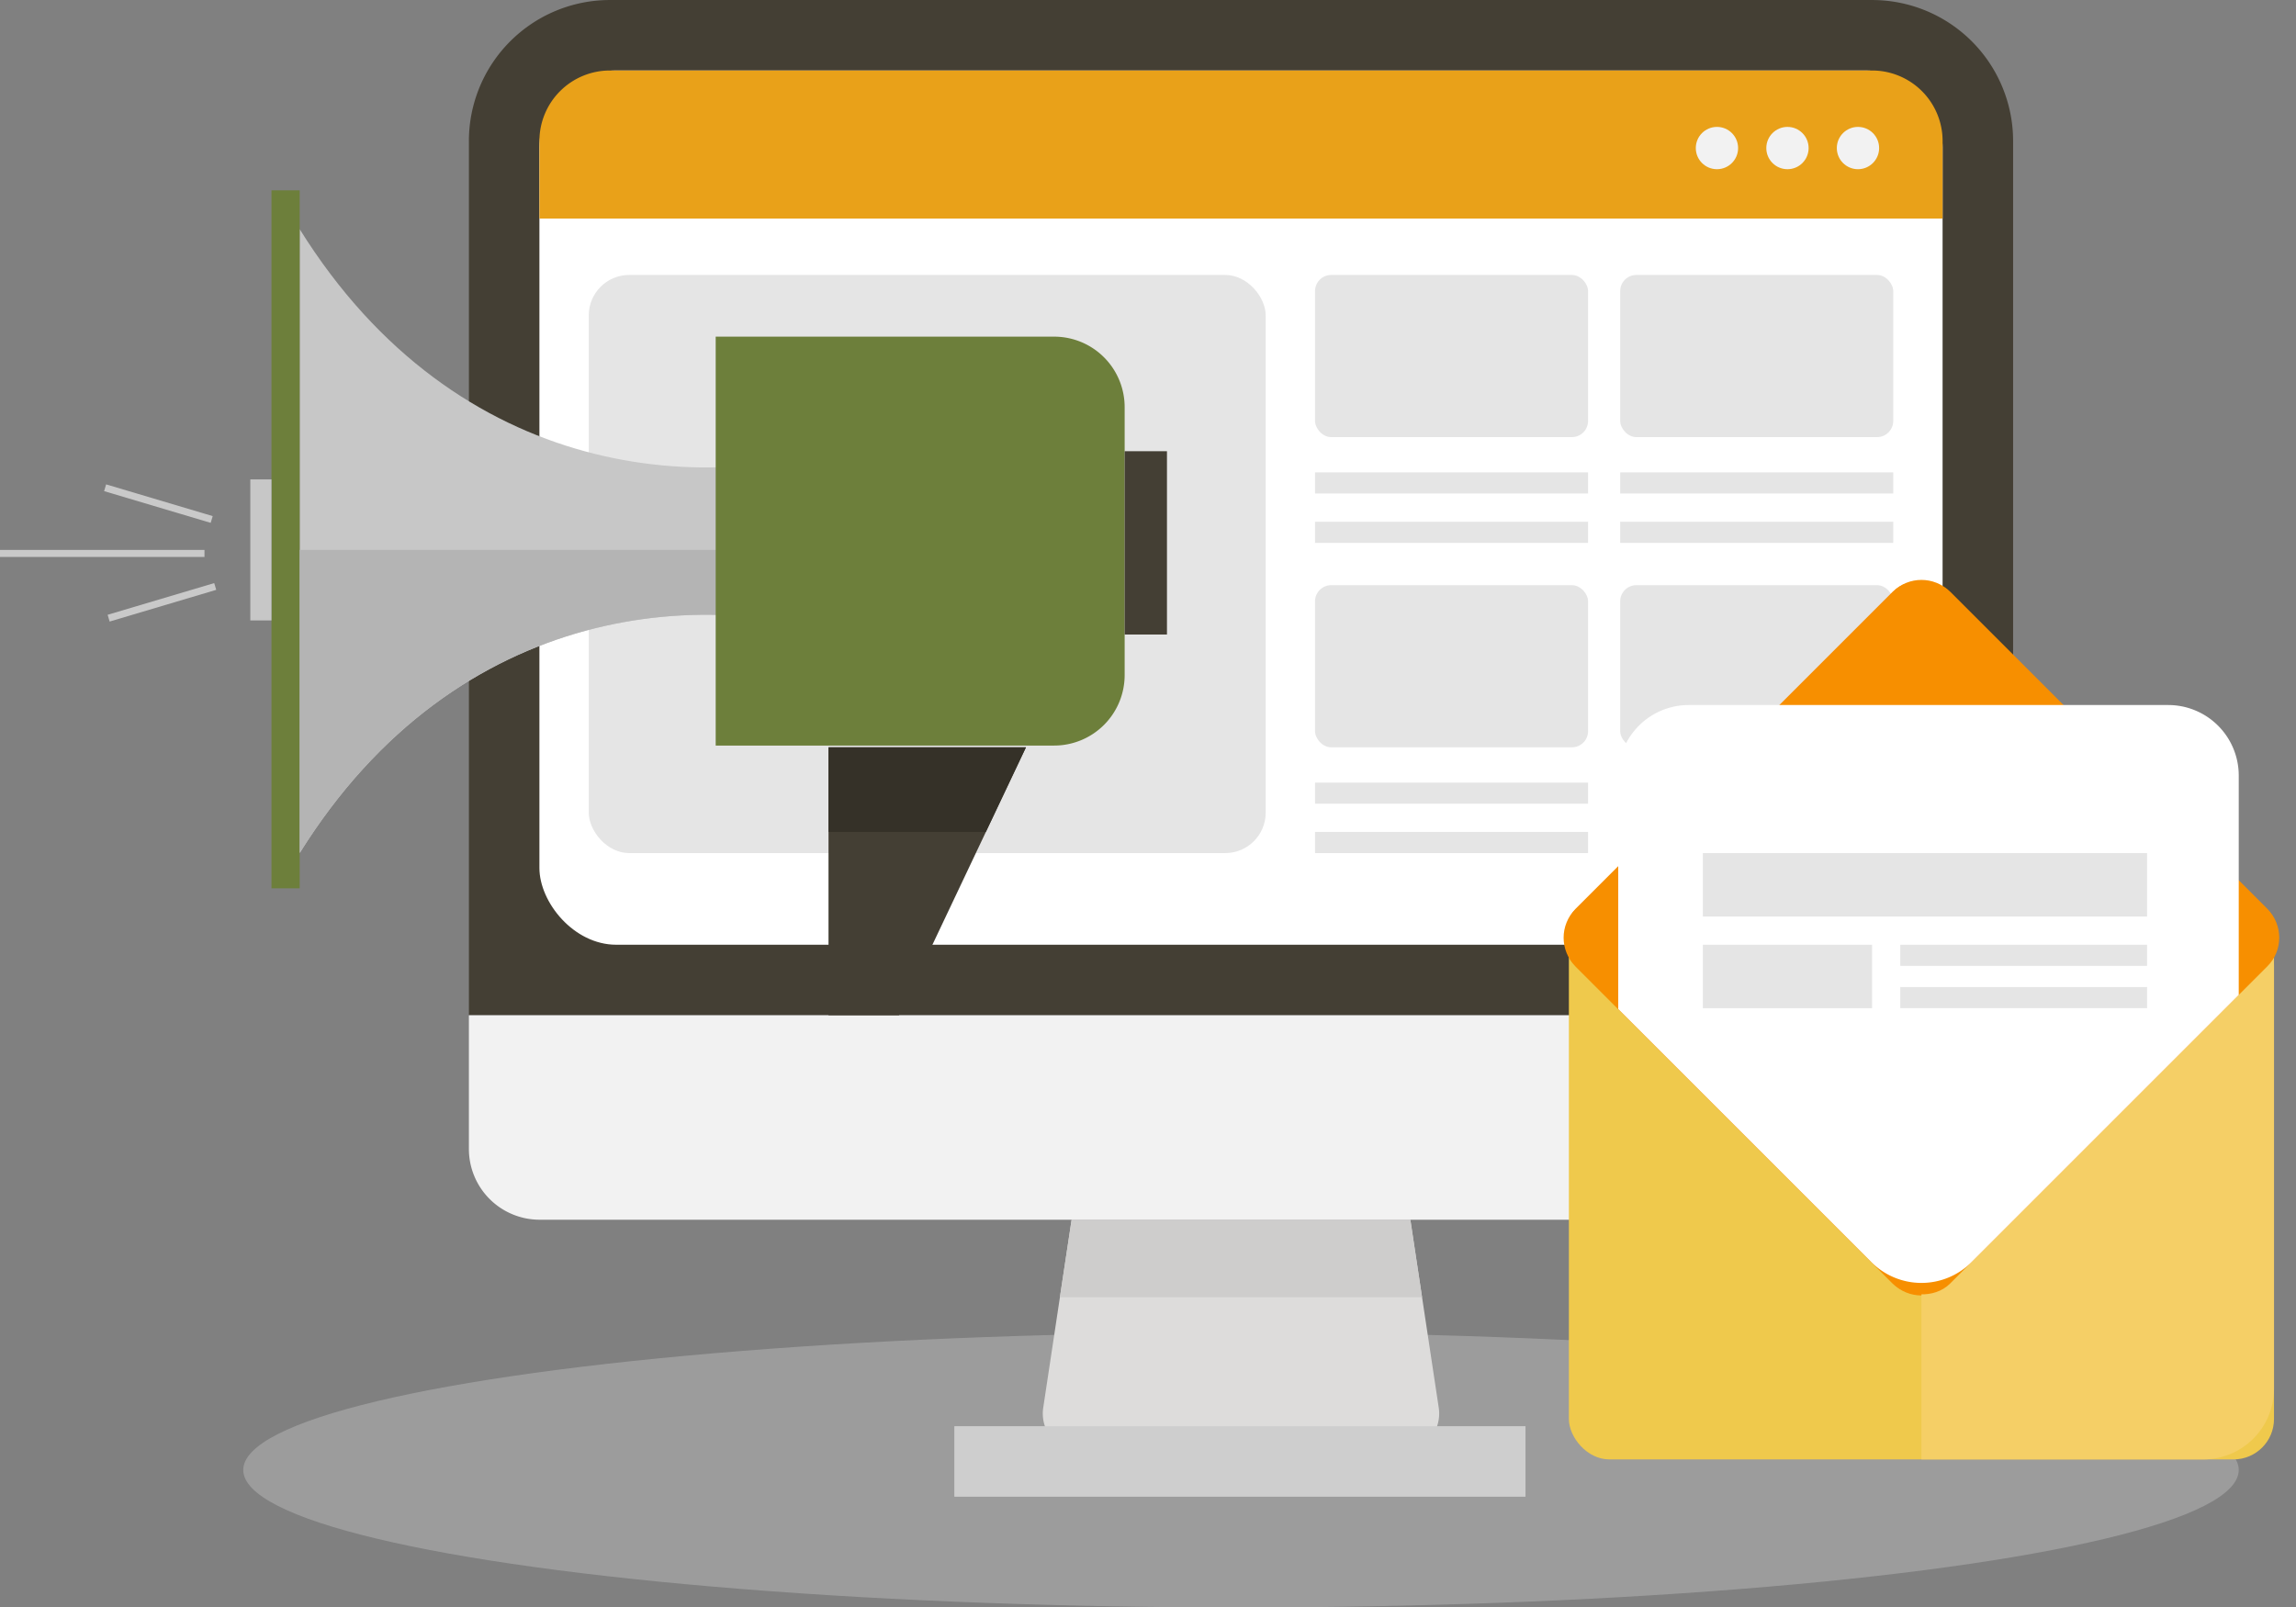 <svg xmlns="http://www.w3.org/2000/svg" width="568" height="397.713" viewBox="0 0 568 397.713"><rect x="0" y="0" width="568" height="397.713" fill="#808080" stroke="none"/><defs><style>.a{opacity:0.27;}.b{fill:#e8e9ea;}.c{fill:#443f34;}.d{fill:#fff;}.e{fill:#f2f2f2;}.f{fill:#dddcdb;}.g{fill:#cecdcc;}.h{fill:#e9a119;}.i{fill:#e5e5e5;}.j{fill:#c7c7c7;}.k{fill:#6d7f3b;}.l{fill:#b4b4b4;}.m{fill:#353128;}.n{fill:#efc94c;}.o{fill:#f78f00;}.p{fill:#f5cf66;}.q{fill:#c9c9c9;}.r{fill:#cecece;}</style></defs><g transform="translate(594.346 -316.709)"><g class="a" transform="translate(-534.166 646.392)"><ellipse class="b" cx="246.827" cy="34.015" rx="246.827" ry="34.015"/></g><g transform="translate(-478.346 316.709)"><path class="c" d="M-145.831,567.9V351.6a34.888,34.888,0,0,0-34.887-34.887h-312.24A34.887,34.887,0,0,0-527.846,351.6V567.9Z" transform="translate(527.846 -316.709)"/></g><g transform="translate(-460.903 334.152)"><rect class="d" width="347.128" height="216.301" rx="19"/></g><g transform="translate(-478.346 567.897)"><path class="e" d="M-527.846,460.709v33.143A17.5,17.5,0,0,0-510.4,511.3h347.128a17.5,17.5,0,0,0,17.444-17.444V460.709Z" transform="translate(527.846 -460.709)"/></g><g transform="translate(-336.37 618.483)"><path class="f" d="M-358,547.273h-78.85a9.6,9.6,0,0,1-9.5-11.036l7.023-46.527h83.8l7.023,46.527A9.6,9.6,0,0,1-358,547.273Z" transform="translate(446.455 -489.709)"/></g><g transform="translate(-332.134 618.483)"><path class="g" d="M-354.436,508.9l-2.9-19.188h-83.8l-2.9,19.188Z" transform="translate(444.026 -489.709)"/></g><g transform="translate(-460.903 334.152)"><path class="h" d="M-188.162,326.709H-500.4a17.444,17.444,0,0,0-17.444,17.444v19.188h347.128V344.153A17.445,17.445,0,0,0-188.162,326.709Z" transform="translate(517.846 -326.709)"/></g><g transform="translate(-269.023 384.738)"><rect class="i" width="67.545" height="40.12" rx="4"/><g transform="translate(75.492)"><rect class="i" width="67.545" height="40.12" rx="4"/></g><g transform="translate(0 48.842)"><rect class="i" width="67.545" height="5.233"/></g><g transform="translate(75.492 48.842)"><rect class="i" width="67.545" height="5.233"/></g><g transform="translate(0 61.053)"><rect class="i" width="67.545" height="5.233"/></g><g transform="translate(75.492 61.053)"><rect class="i" width="67.545" height="5.233"/></g></g><g transform="translate(-269.023 461.49)"><rect class="i" width="67.545" height="40.12" rx="4"/><g transform="translate(75.492)"><rect class="i" width="67.545" height="40.12" rx="4"/></g><g transform="translate(0 48.842)"><rect class="i" width="67.545" height="5.233"/></g><g transform="translate(75.492 48.842)"><rect class="i" width="67.545" height="5.233"/></g><g transform="translate(0 61.053)"><rect class="i" width="67.545" height="5.233"/></g><g transform="translate(75.492 61.053)"><rect class="i" width="67.545" height="5.233"/></g></g><g transform="translate(-448.692 384.738)"><rect class="i" width="167.459" height="143.038" rx="10"/></g><g transform="translate(-532.422 363.806)"><g transform="translate(12.211 9.595)"><path class="j" d="M-410.553,452.126c-39.018-15.363-102.277-11.214-141.293,51.459V349.209c39.016,62.671,102.275,66.819,141.293,51.459Z" transform="translate(551.846 -349.209)"/></g><g transform="translate(5.233)"><rect class="k" width="6.977" height="172.692"/></g><g transform="translate(0 71.519)"><rect class="j" width="5.233" height="34.887"/></g><g transform="translate(12.211 88.963)"><path class="l" d="M-551.846,394.709v75.007c39.016-62.673,102.275-66.821,141.293-51.459V394.709Z" transform="translate(551.846 -394.709)"/></g><g transform="translate(115.128 36.196)"><path class="k" d="M-492.846,364.459h83.729A17.444,17.444,0,0,1-391.673,381.9v66.286a17.446,17.446,0,0,1-17.444,17.444h-83.729Z" transform="translate(492.846 -364.459)"/></g><g transform="translate(143.037 137.804)"><path class="c" d="M-459.4,488.994h-17.444V422.709H-428Z" transform="translate(476.846 -422.709)"/></g><g transform="translate(143.037 137.804)"><path class="m" d="M-437.92,443.641-428,422.709h-48.842v20.932Z" transform="translate(476.846 -422.709)"/></g><g transform="translate(216.301 64.541)"><rect class="c" width="10.466" height="45.353"/></g></g><g transform="translate(-139.941 348.107)"><circle class="e" cx="5.233" cy="5.233" r="5.233"/></g><g transform="translate(-157.384 348.107)"><circle class="e" cx="5.233" cy="5.233" r="5.233"/></g><g transform="translate(-174.828 348.107)"><circle class="e" cx="5.233" cy="5.233" r="5.233"/></g><g transform="translate(-206.226 538.242)"><rect class="n" width="174.436" height="139.549" rx="10"/></g><g transform="translate(-211.67 456.046)"><rect class="o" width="131.044" height="131.044" rx="10" transform="translate(92.662) rotate(45)"/></g><g transform="translate(-119.008 538.243)"><path class="p" d="M-252.072,443.709h-69.774V583.258h69.774a17.5,17.5,0,0,0,17.444-17.444V461.153A17.5,17.5,0,0,0-252.072,443.709Z" transform="translate(321.846 -443.709)"/></g><g transform="translate(-211.669 456.048)"><rect class="o" width="131.042" height="131.042" rx="9.998" transform="translate(0 92.66) rotate(-45)"/></g><g transform="translate(-194.015 491.145)"><path class="d" d="M-211.342,434.153v54.284L-277.506,554.6a17.487,17.487,0,0,1-24.665,0l-62.675-62.675V434.153A17.45,17.45,0,0,1-347.4,416.709h118.616A17.45,17.45,0,0,1-211.342,434.153Z" transform="translate(364.846 -416.709)"/></g><g transform="translate(-173.083 527.776)"><rect class="i" width="109.895" height="15.699"/><g transform="translate(0 22.677)"><rect class="i" width="41.865" height="15.699"/></g><g transform="translate(48.842 22.677)"><rect class="i" width="61.053" height="5.233"/></g><g transform="translate(48.842 33.143)"><rect class="i" width="61.053" height="5.233"/></g></g><g transform="translate(-594.346 452.768)"><rect class="q" width="50.586" height="1.744"/></g><g transform="translate(-568.59 436.553)"><rect class="q" width="1.744" height="27.509" transform="translate(0 1.671) rotate(-73.421)"/></g><g transform="translate(-567.719 460.976)"><rect class="q" width="27.509" height="1.745" transform="translate(0 7.842) rotate(-16.562)"/></g><path class="r" d="M0,0H141.293V17.444H0Z" transform="translate(-358.254 669.577)"/></g></svg>